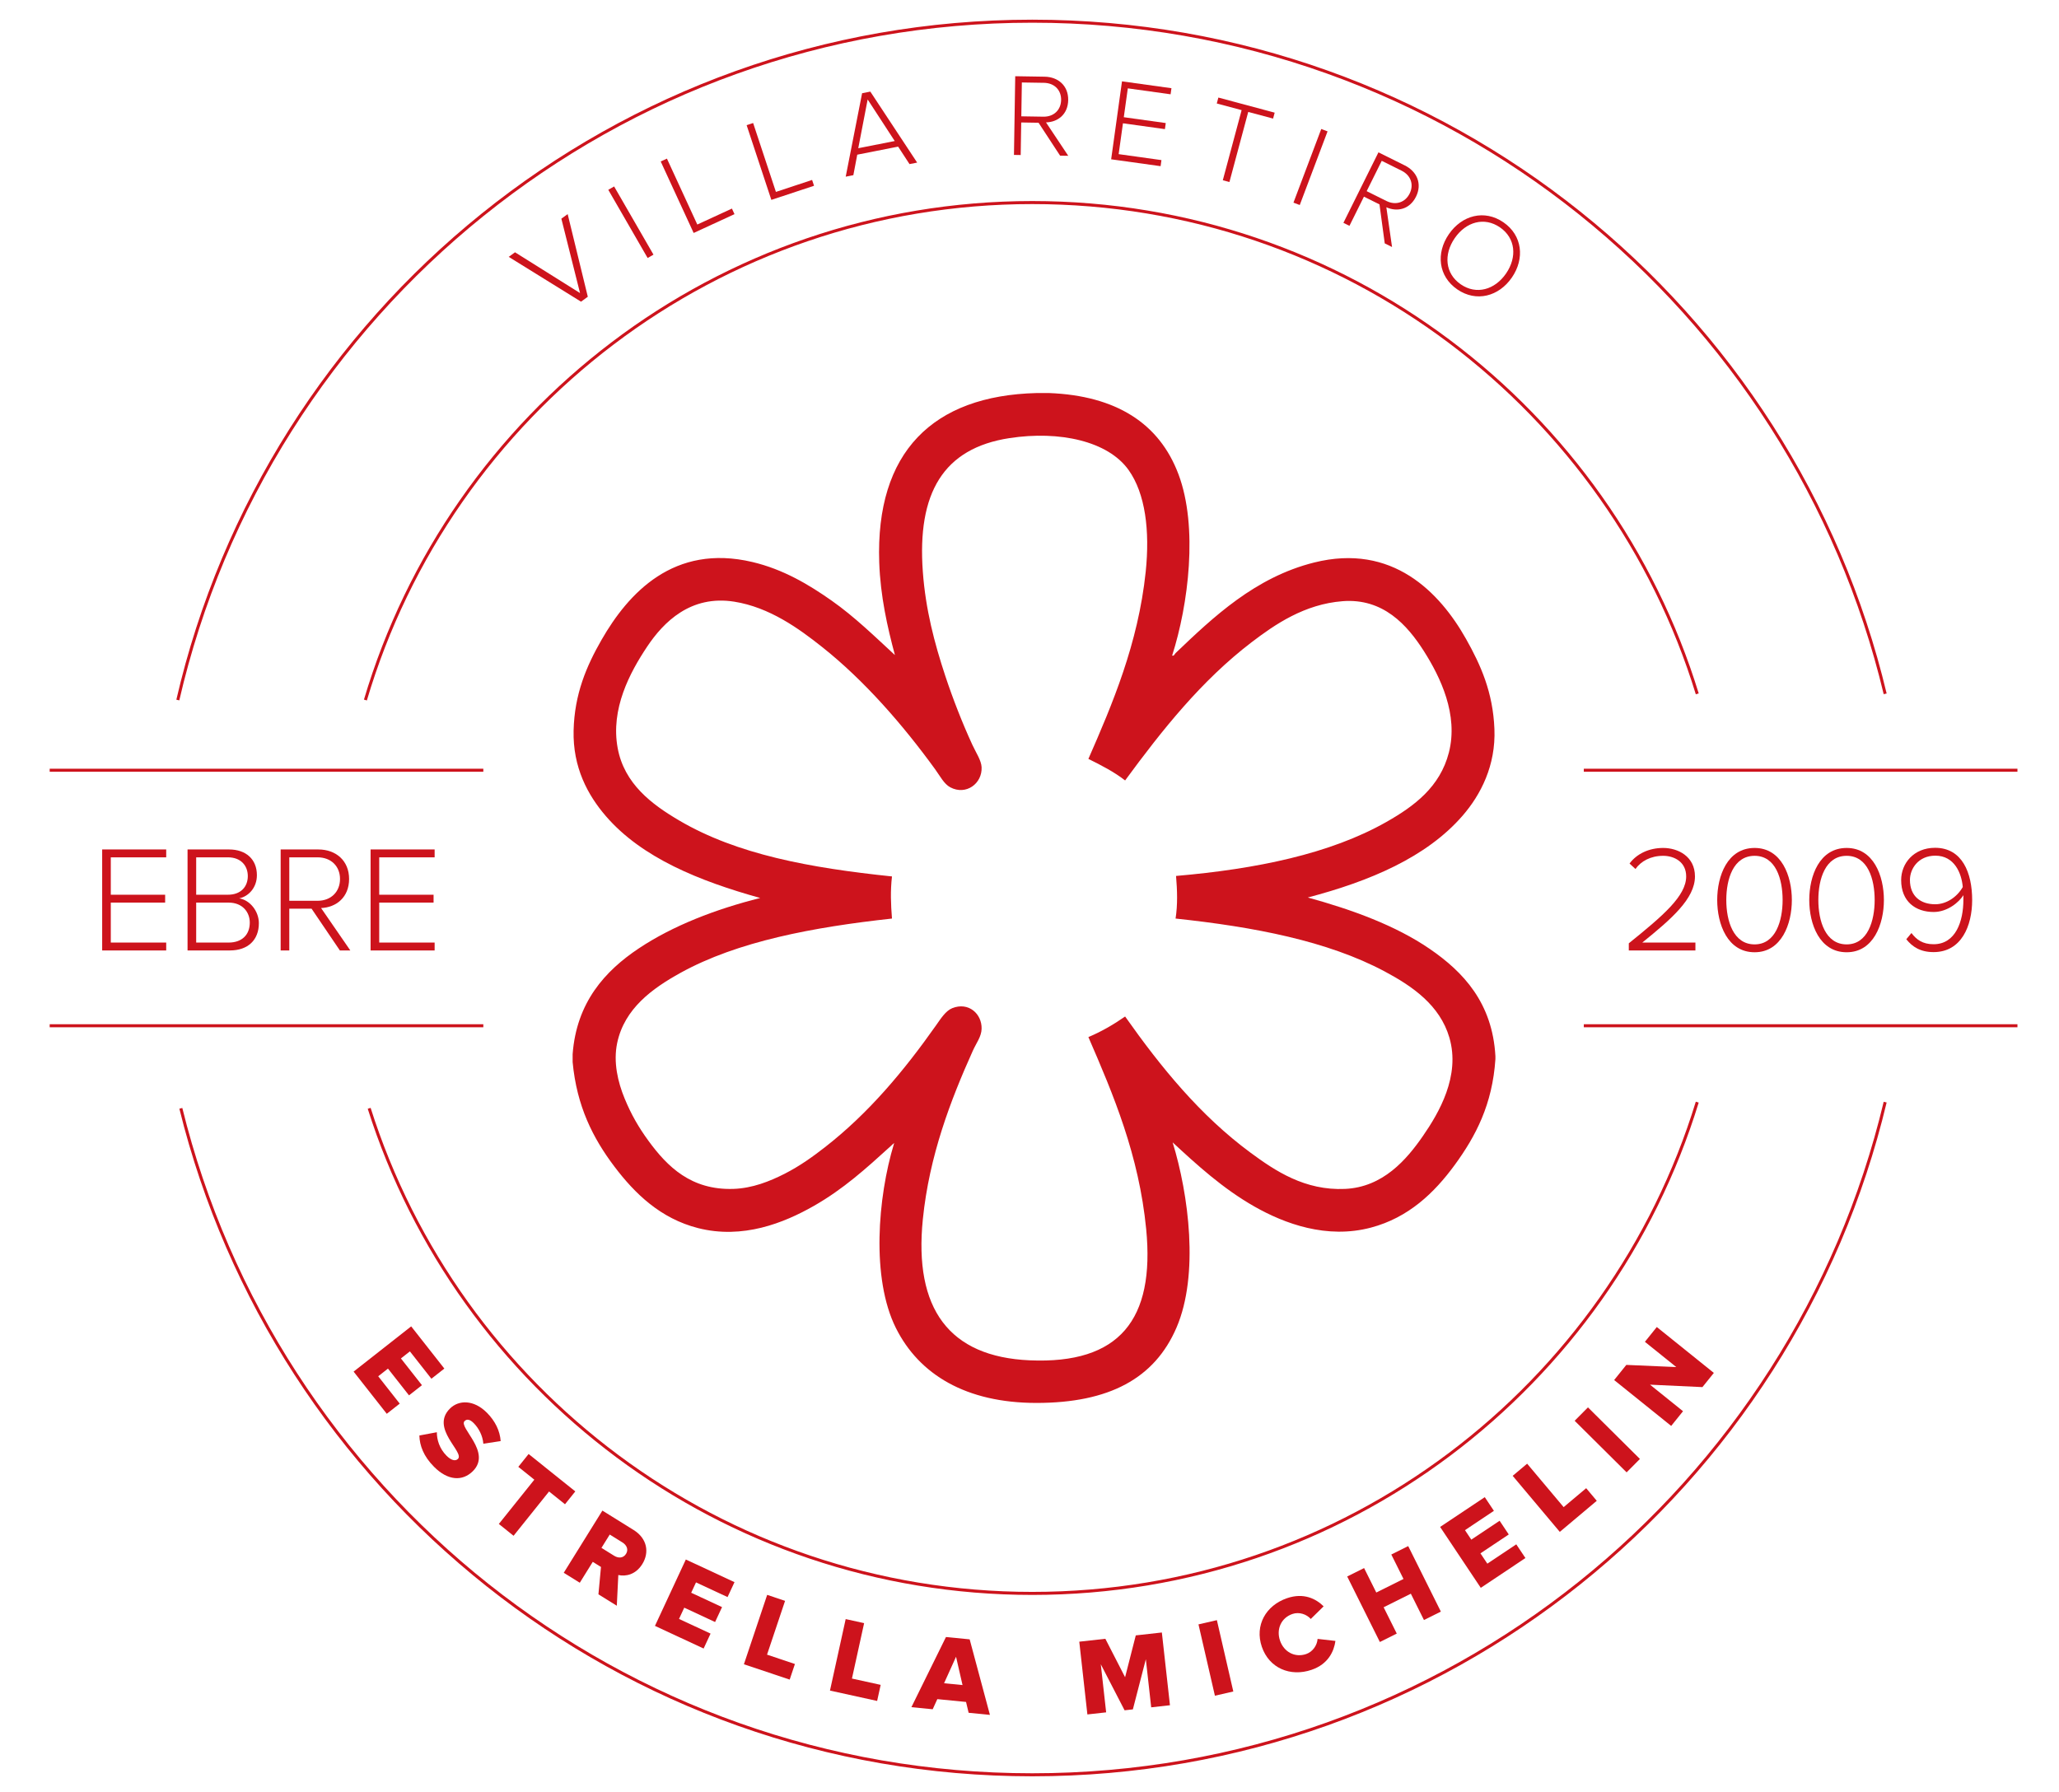 <?xml version="1.0" encoding="utf-8"?>
<!-- Generator: Adobe Illustrator 15.1.0, SVG Export Plug-In . SVG Version: 6.00 Build 0)  -->
<!DOCTYPE svg PUBLIC "-//W3C//DTD SVG 1.1//EN" "http://www.w3.org/Graphics/SVG/1.1/DTD/svg11.dtd">
<svg xmlns="http://www.w3.org/2000/svg" xmlns:xlink="http://www.w3.org/1999/xlink" version="1.1" id="Layer_1" x="0px" y="0px" width="680px" height="592px" viewBox="0 0 680 592" xml:space="preserve">
<g>
	<g id="IRfE4M_1_">
		<g>
			<path fill-rule="evenodd" clip-rule="evenodd" fill="#CD131C" d="M342.299,129.818c1.402,0,2.807,0,4.207,0     c22.037,0.874,36.369,9.95,42.703,26.852c6.525,17.392,3.275,43.061-2.102,59.851c0.605,0.258,0.855-0.544,1.135-0.812     c12.398-11.854,26.295-25.057,45.775-29.922c25.801-6.448,41.443,9.799,50.146,25.232c4.91,8.71,8.898,17.676,9.381,29.762     c0.484,12.024-4.506,21.707-10.514,28.634c-11.938,13.759-30.701,21.649-51.115,27.013c14.66,4.045,28.979,9.236,40.281,16.988     c11.07,7.59,20.701,17.814,21.674,35.426c0,0.322,0,0.645,0,0.969c-0.988,14.975-6.51,25.471-13.428,34.943     c-6.746,9.225-15.26,17.41-27.662,20.701c-14.621,3.887-28.58-1.32-38.498-6.955c-10.418-5.918-19.047-13.811-27.01-21.189     c5.297,17.191,8.777,43.691,1.291,61.145c-7.229,16.857-22.301,24.912-46.266,24.912c-23.213,0-38.737-9.346-46.426-24.75     c-8.201-16.443-5.984-43.199-0.644-60.822c0.463-0.762-0.938,0.631-1.131,0.809c-8.106,7.361-15.562,14.139-25.397,19.734     c-9.795,5.576-23.39,11.049-38.177,7.279c-12.364-3.154-20.851-11.359-27.659-20.381c-7.042-9.328-12.391-19.863-13.75-34.455     c0-0.861,0-1.725,0-2.59c1.272-17.158,10.734-27.533,21.837-34.941c11.281-7.521,25.363-12.955,40.115-16.659     c-20.057-5.585-39.04-13.229-50.952-27.014c-6.031-6.979-10.968-16.171-10.678-28.308c0.289-12.041,4.262-21.285,9.219-29.924     c8.833-15.395,23.844-31.864,49.825-25.721c10.189,2.406,18.653,7.461,26.205,12.777c7.628,5.371,14.241,11.86,20.864,17.956     c-2.498-9.292-4.794-19.489-5.177-30.571C289.113,149.284,308.096,130.685,342.299,129.818z M378.375,188.86     c1.42-13.633-0.121-25.882-5.666-33.646c-6.789-9.52-22.789-13.04-39.306-10.516c-21.907,3.352-30.546,18.171-28.629,44.162     c0.911,12.458,3.825,23.532,7.436,34.454c2.502,7.545,5.588,15.445,8.902,22.648c1.25,2.713,2.965,5.18,3.07,7.441     c0.251,5.379-5.124,9.411-10.35,6.631c-2.059-1.096-3.354-3.695-5.016-5.986c-10.69-14.736-23.373-29.281-37.205-40.275     c-7.787-6.191-17.484-13.204-29.12-15.047c-14.416-2.281-23.366,6.752-28.789,14.883c-5.711,8.557-12.1,20.541-9.708,33.486     c2.178,11.766,11.218,18.564,20.384,23.939c19.043,11.169,42.963,15.605,70.206,18.441c-0.547,4.766-0.383,9.105,0,13.91     c-25.966,2.842-51.007,7.51-69.883,17.955c-9.246,5.119-18.469,11.75-20.871,23.133c-1.343,6.371,0.246,12.971,2.43,18.279     c2.222,5.402,4.661,9.602,7.923,14.072c6.209,8.498,14.059,16.289,27.989,15.854c6.298-0.197,12.053-2.506,16.984-5.014     c4.969-2.531,9.261-5.621,13.263-8.736c14.481-11.277,26.106-25.217,36.723-40.279c1.55-2.199,3.175-4.789,5.334-5.66     c5.401-2.174,9.827,1.877,9.706,6.791c-0.062,2.631-1.75,4.699-2.906,7.281c-7.351,16.342-14.384,34.709-16.502,55.646     c-2.998,29.598,8.703,45.416,35.261,46.586c29.684,1.305,41.42-13.434,38.498-43.352c-2.381-24.416-10.822-44.377-19.086-63.41     c4.441-1.865,8.406-4.213,12.131-6.795c11.814,16.746,24.789,32.711,41.412,44.971c8.162,6.02,17.959,12.578,31.223,11.971     c12.521-0.572,20.316-9.658,25.717-17.473c5.262-7.605,12.451-19.818,8.734-32.512c-3.125-10.674-12.152-16.932-21.352-21.836     c-18.895-10.086-43.164-14.715-69.07-17.473c0.721-4.625,0.559-9.228,0.158-14.072c26.533-2.299,50.811-7.266,69.398-17.795     c9.305-5.271,17.789-11.611,20.707-22.971c3.195-12.468-2.775-24.871-8.25-33.484c-5.521-8.674-13.482-17.539-26.857-16.498     c-12.58,0.979-22.322,7.655-30.086,13.588c-16.541,12.641-29.525,28.984-41.734,45.615c-3.605-2.811-7.836-4.992-12.131-7.116     C367.297,232.739,375.885,212.658,378.375,188.86z"/>
		</g>
	</g>
	<g>
		<path fill="#CD131C" d="M191.889,99.638l-23.881-14.799l2.083-1.511l21.469,13.466l-6.165-24.567l2.083-1.511l6.651,27.296    L191.889,99.638z"/>
		<path fill="#CD131C" d="M213.89,85.216l-12.997-22.523l1.925-1.111l12.997,22.523L213.89,85.216z"/>
		<path fill="#CD131C" d="M229.085,76.945l-10.88-23.612l2.054-0.946l10.031,21.771l11.435-5.269l0.848,1.841L229.085,76.945z"/>
		<path fill="#CD131C" d="M254.743,66.018l-8.162-24.681l2.146-0.71l7.525,22.756l11.952-3.953l0.637,1.924L254.743,66.018z"/>
		<path fill="#CD131C" d="M300.372,54.199l-3.76-5.773l-13.498,2.661l-1.287,6.769l-2.524,0.497l5.412-27.562l2.715-0.536    l15.467,23.447L300.372,54.199z M286.55,32.851l-3.102,16.104l12.045-2.375L286.55,32.851z"/>
		<path fill="#CD131C" d="M350.107,51.414l-7.115-10.873l-5.728-0.092l-0.173,10.756l-2.222-0.036l0.418-25.994l9.703,0.156    c4.482,0.072,7.865,2.972,7.789,7.727c-0.074,4.715-3.43,7.273-7.328,7.367l7.346,11.033L350.107,51.414z M350.441,33.02    c0.053-3.273-2.209-5.61-5.678-5.666l-7.288-0.117l-0.18,11.185l7.288,0.117C348.053,38.595,350.389,36.293,350.441,33.02z"/>
		<path fill="#CD131C" d="M366.967,52.614l3.582-25.75l16.33,2.272l-0.279,2.008l-14.129-1.966l-1.328,9.535l13.859,1.928    l-0.279,2.007l-13.859-1.928l-1.418,10.192l14.131,1.966l-0.279,2.007L366.967,52.614z"/>
		<path fill="#CD131C" d="M403.842,59.53l6.213-23.151l-8.207-2.202l0.525-1.957l18.596,4.99l-0.525,1.958l-8.207-2.202    l-6.211,23.151L403.842,59.53z"/>
		<path fill="#CD131C" d="M427.176,66.928l9.18-24.325l2.078,0.785l-9.18,24.324L427.176,66.928z"/>
		<path fill="#CD131C" d="M457.322,80.383l-1.738-12.88l-5.133-2.55l-4.789,9.636l-1.99-0.989l11.572-23.286l8.693,4.32    c4.016,1.995,5.82,6.07,3.705,10.33c-2.1,4.225-6.23,5.089-9.791,3.494l1.881,13.124L457.322,80.383z M465.547,63.921    c1.457-2.933,0.422-6.016-2.686-7.56l-6.529-3.244l-4.979,10.02l6.527,3.245C460.988,67.925,464.09,66.854,465.547,63.921z"/>
		<path fill="#CD131C" d="M478.496,77.353c4.305-6.264,11.729-8.255,18.023-3.928c6.264,4.306,7.096,11.972,2.791,18.235    c-4.307,6.264-11.762,8.233-18.025,3.928C474.99,91.26,474.191,83.616,478.496,77.353z M497.383,90.335    c3.73-5.428,3.129-11.707-2.01-15.24c-5.172-3.555-11.219-1.846-14.949,3.583c-3.709,5.396-3.162,11.685,2.01,15.24    C487.572,97.45,493.674,95.731,497.383,90.335z"/>
	</g>
	<g>
		<g>
			<path fill="#CD131C" d="M116.782,453.021l19.013-14.94l10.953,13.938l-4.275,3.359l-7.102-9.035l-2.964,2.329l6.944,8.836     l-4.275,3.36l-6.944-8.836l-3.222,2.531l7.102,9.035l-4.275,3.36L116.782,453.021z"/>
			<path fill="#CD131C" d="M138.5,474.125l5.771-1.08c-0.01,2.461,0.85,5.386,3.198,7.752c1.481,1.492,2.915,1.908,3.763,1.065     c2.265-2.246-9.237-10.082-2.626-16.643c2.882-2.858,7.854-2.993,12.22,1.406c2.73,2.752,4.281,5.962,4.525,9.346l-5.719,0.875     c-0.221-2.641-1.492-5.106-3.178-6.804c-1.275-1.286-2.275-1.419-3.021-0.679c-2.109,2.094,9.109,10.21,2.73,16.541     c-3.447,3.421-8.265,3.146-12.834-1.459C139.882,480.973,138.589,477.457,138.5,474.125z"/>
			<path fill="#CD131C" d="M164.744,503.345l11.723-14.626l-5.289-4.24l3.4-4.243l15.418,12.357l-3.4,4.243l-5.263-4.218     l-11.723,14.626L164.744,503.345z"/>
			<path fill="#CD131C" d="M197.638,526.585l0.838-9.041l-2.71-1.684l-4.286,6.897l-5.296-3.291l12.763-20.539l10.284,6.392     c4.558,2.831,5.269,7.456,2.896,11.274c-2.22,3.572-5.562,4.142-7.923,3.614l-0.5,10.146L197.638,526.585z M206.757,513.215     c0.881-1.417,0.22-2.895-1.197-3.774l-4.188-2.603l-2.736,4.403l4.188,2.603C204.241,514.724,205.858,514.662,206.757,513.215z"/>
			<path fill="#CD131C" d="M216.304,537.006l10.198-21.922l16.072,7.477l-2.293,4.93l-10.419-4.847l-1.591,3.418l10.189,4.74     l-2.294,4.93l-10.188-4.739l-1.728,3.714l10.419,4.847l-2.294,4.93L216.304,537.006z"/>
			<path fill="#CD131C" d="M245.682,549.68l7.684-22.92l5.91,1.981l-5.956,17.766l9.21,3.088l-1.729,5.154L245.682,549.68z"/>
			<path fill="#CD131C" d="M274.104,558.374l5.19-23.612l6.089,1.339l-4.022,18.302l9.487,2.086l-1.168,5.31L274.104,558.374z"/>
			<path fill="#CD131C" d="M319.896,565.709l-0.851-3.58l-9.487-0.931l-1.53,3.346l-7.033-0.69l11.415-23.171l7.827,0.768     l6.693,24.949L319.896,565.709z M315.74,547.2l-3.955,8.753l6.097,0.599L315.74,547.2z"/>
			<path fill="#CD131C" d="M380.191,563.906l-1.77-15.887l-4.281,16.562l-2.738,0.305l-7.859-15.209l1.771,15.888l-6.197,0.689     l-2.678-24.029l8.611-0.959l6.52,12.696l3.531-13.815l8.611-0.959l2.676,24.029L380.191,563.906z"/>
			<path fill="#CD131C" d="M401.232,560.07l-5.424-23.561l6.076-1.399l5.424,23.562L401.232,560.07z"/>
			<path fill="#CD131C" d="M416.73,543.911c-2.41-7.066,1.312-13.66,8.346-16.06c5.521-1.884,9.572,0.22,12.064,2.7l-4.246,4.168     c-1.375-1.561-3.844-2.403-6.039-1.654c-3.74,1.276-5.41,5.024-4.123,8.798c1.277,3.738,4.9,5.719,8.641,4.443     c2.195-0.749,3.635-2.926,3.77-5.001l5.895,0.669c-0.479,3.419-2.363,7.661-7.887,9.546     C426.119,553.919,419.129,550.942,416.73,543.911z"/>
			<path fill="#CD131C" d="M470.275,535.07l-4.334-8.694l-8.986,4.48l4.336,8.693l-5.58,2.782l-10.789-21.638l5.58-2.781     l4.027,8.077l8.986-4.48l-4.027-8.077l5.58-2.782l10.787,21.638L470.275,535.07z"/>
			<path fill="#CD131C" d="M489.037,524.438l-13.424-20.11l14.744-9.842l3.018,4.522l-9.557,6.38l2.092,3.136l9.348-6.239     l3.02,4.523l-9.348,6.239l2.275,3.406l9.557-6.38l3.02,4.522L489.037,524.438z"/>
			<path fill="#CD131C" d="M515.135,505.958l-15.561-18.513l4.773-4.013l12.062,14.35l7.438-6.253l3.5,4.163L515.135,505.958z"/>
			<path fill="#CD131C" d="M537.201,486.298l-17.158-17.037l4.393-4.425l17.16,17.037L537.201,486.298z"/>
			<path fill="#CD131C" d="M562.24,458.14l-17.311-0.805l10.902,8.77l-3.908,4.858l-18.838-15.154l4.021-5l16.5,0.713l-10.365-8.339     l3.93-4.886l18.84,15.154L562.24,458.14z"/>
		</g>
	</g>
	<g>
		<line fill="none" stroke="#CD131C" stroke-miterlimit="10" x1="523.064" y1="254.398" x2="666.275" y2="254.398"/>
		<line fill="none" stroke="#CD131C" stroke-miterlimit="10" x1="523.064" y1="338.792" x2="666.275" y2="338.792"/>
		<g>
			<path fill="#CD131C" d="M537.922,313.917v-2.35c11.35-9.15,18.951-15.651,18.951-22.102c0-4.801-3.951-6.801-7.602-6.801     c-4.148,0-7.35,1.801-9.15,4.35l-1.949-1.799c2.35-3.201,6.4-5.15,11.1-5.15c4.9,0,10.502,2.8,10.502,9.4     c0,7.35-7.75,14.051-17.402,21.852h17.553v2.6H537.922z"/>
			<path fill="#CD131C" d="M567.121,297.267c0-7.951,3.35-17.201,12.352-17.201c8.9,0,12.301,9.25,12.301,17.201     c0,7.9-3.4,17.25-12.301,17.25C570.471,314.517,567.121,305.167,567.121,297.267z M588.723,297.267     c0-6.9-2.25-14.602-9.25-14.602c-7.051,0-9.352,7.701-9.352,14.602c0,6.85,2.301,14.65,9.352,14.65     C586.422,311.917,588.723,304.116,588.723,297.267z"/>
			<path fill="#CD131C" d="M597.521,297.267c0-7.951,3.35-17.201,12.35-17.201c8.9,0,12.301,9.25,12.301,17.201     c0,7.9-3.4,17.25-12.301,17.25C600.871,314.517,597.521,305.167,597.521,297.267z M619.123,297.267     c0-6.9-2.252-14.602-9.252-14.602c-7.051,0-9.35,7.701-9.35,14.602c0,6.85,2.299,14.65,9.35,14.65     C616.822,311.917,619.123,304.116,619.123,297.267z"/>
			<path fill="#CD131C" d="M629.57,310.217l1.699-2.05c1.65,2.15,3.65,3.699,7.301,3.699c7.352,0,9.852-7.65,9.852-14.65     c0-0.5,0-1.05,0-1.55c-1.4,2.3-5.25,5.55-9.801,5.55c-6,0-10.75-3.449-10.75-10.551c0-5.449,4.1-10.65,11.199-10.65     c9.002,0,12.252,8.301,12.252,17.252c0,8.55-3.551,17.2-12.752,17.2C634.221,314.467,631.57,312.717,629.57,310.217z      M648.221,292.966c-0.398-4.551-2.75-10.351-9.051-10.351c-5.699,0-8.4,4.399-8.4,8.001c0,5.449,3.602,8.05,8.352,8.05     C642.771,298.666,646.322,296.315,648.221,292.966z"/>
		</g>
		<g>
			<path fill-rule="evenodd" clip-rule="evenodd" fill="none" stroke="#CD131C" stroke-miterlimit="10" d="M622.59,229.167     C592.203,101.751,477.629,7,340.908,7C203.455,7,88.369,102.762,58.727,231.21"/>
			<path fill-rule="evenodd" clip-rule="evenodd" fill="none" stroke="#CD131C" stroke-miterlimit="10" d="M120.677,231.21     c28.161-94.999,116.095-164.306,220.231-164.306c103.387,0,190.814,68.314,219.623,162.263"/>
			<path fill-rule="evenodd" clip-rule="evenodd" fill="none" stroke="#CD131C" stroke-miterlimit="10" d="M560.529,364.019     C531.721,457.968,444.295,526.28,340.908,526.28c-102.637,0-189.54-67.324-218.983-160.217"/>
			<path fill-rule="evenodd" clip-rule="evenodd" fill="none" stroke="#CD131C" stroke-miterlimit="10" d="M59.724,366.063     C90.845,492.446,204.92,586.187,340.908,586.187c136.721,0,251.293-94.752,281.682-222.168"/>
		</g>
		<line fill="none" stroke="#CD131C" stroke-miterlimit="10" x1="16.41" y1="254.398" x2="159.621" y2="254.398"/>
		<line fill="none" stroke="#CD131C" stroke-miterlimit="10" x1="16.41" y1="338.792" x2="159.621" y2="338.792"/>
		<g>
			<path fill="#CD131C" d="M33.742,313.917v-33.352h21.15v2.6H36.591v12.351h17.951v2.601H36.591v13.201h18.301v2.6H33.742z"/>
			<path fill="#CD131C" d="M61.941,313.917v-33.352h13.701c5.6,0,9.2,3.25,9.2,8.5c0,4.2-2.851,7.051-5.851,7.65     c3.551,0.551,6.5,4.25,6.5,8.201c0,5.55-3.6,9-9.551,9H61.941z M81.841,289.366c0-3.4-2.25-6.201-6.55-6.201H64.791v12.351     h10.501C79.591,295.516,81.841,292.815,81.841,289.366z M82.492,304.716c0-3.399-2.35-6.6-7-6.6H64.791v13.201h10.701     C79.892,311.317,82.492,308.767,82.492,304.716z"/>
			<path fill="#CD131C" d="M112.242,313.917l-9.351-13.801h-7.351v13.801h-2.85v-33.352h12.45c5.751,0,10.15,3.65,10.15,9.75     c0,6.051-4.25,9.4-9.251,9.601l9.651,14.001H112.242z M112.292,290.315c0-4.2-2.95-7.15-7.4-7.15h-9.351v14.352h9.351     C109.341,297.517,112.292,294.516,112.292,290.315z"/>
			<path fill="#CD131C" d="M122.39,313.917v-33.352h21.151v2.6H125.24v12.351h17.951v2.601H125.24v13.201h18.302v2.6H122.39z"/>
		</g>
	</g>
</g>
</svg>
